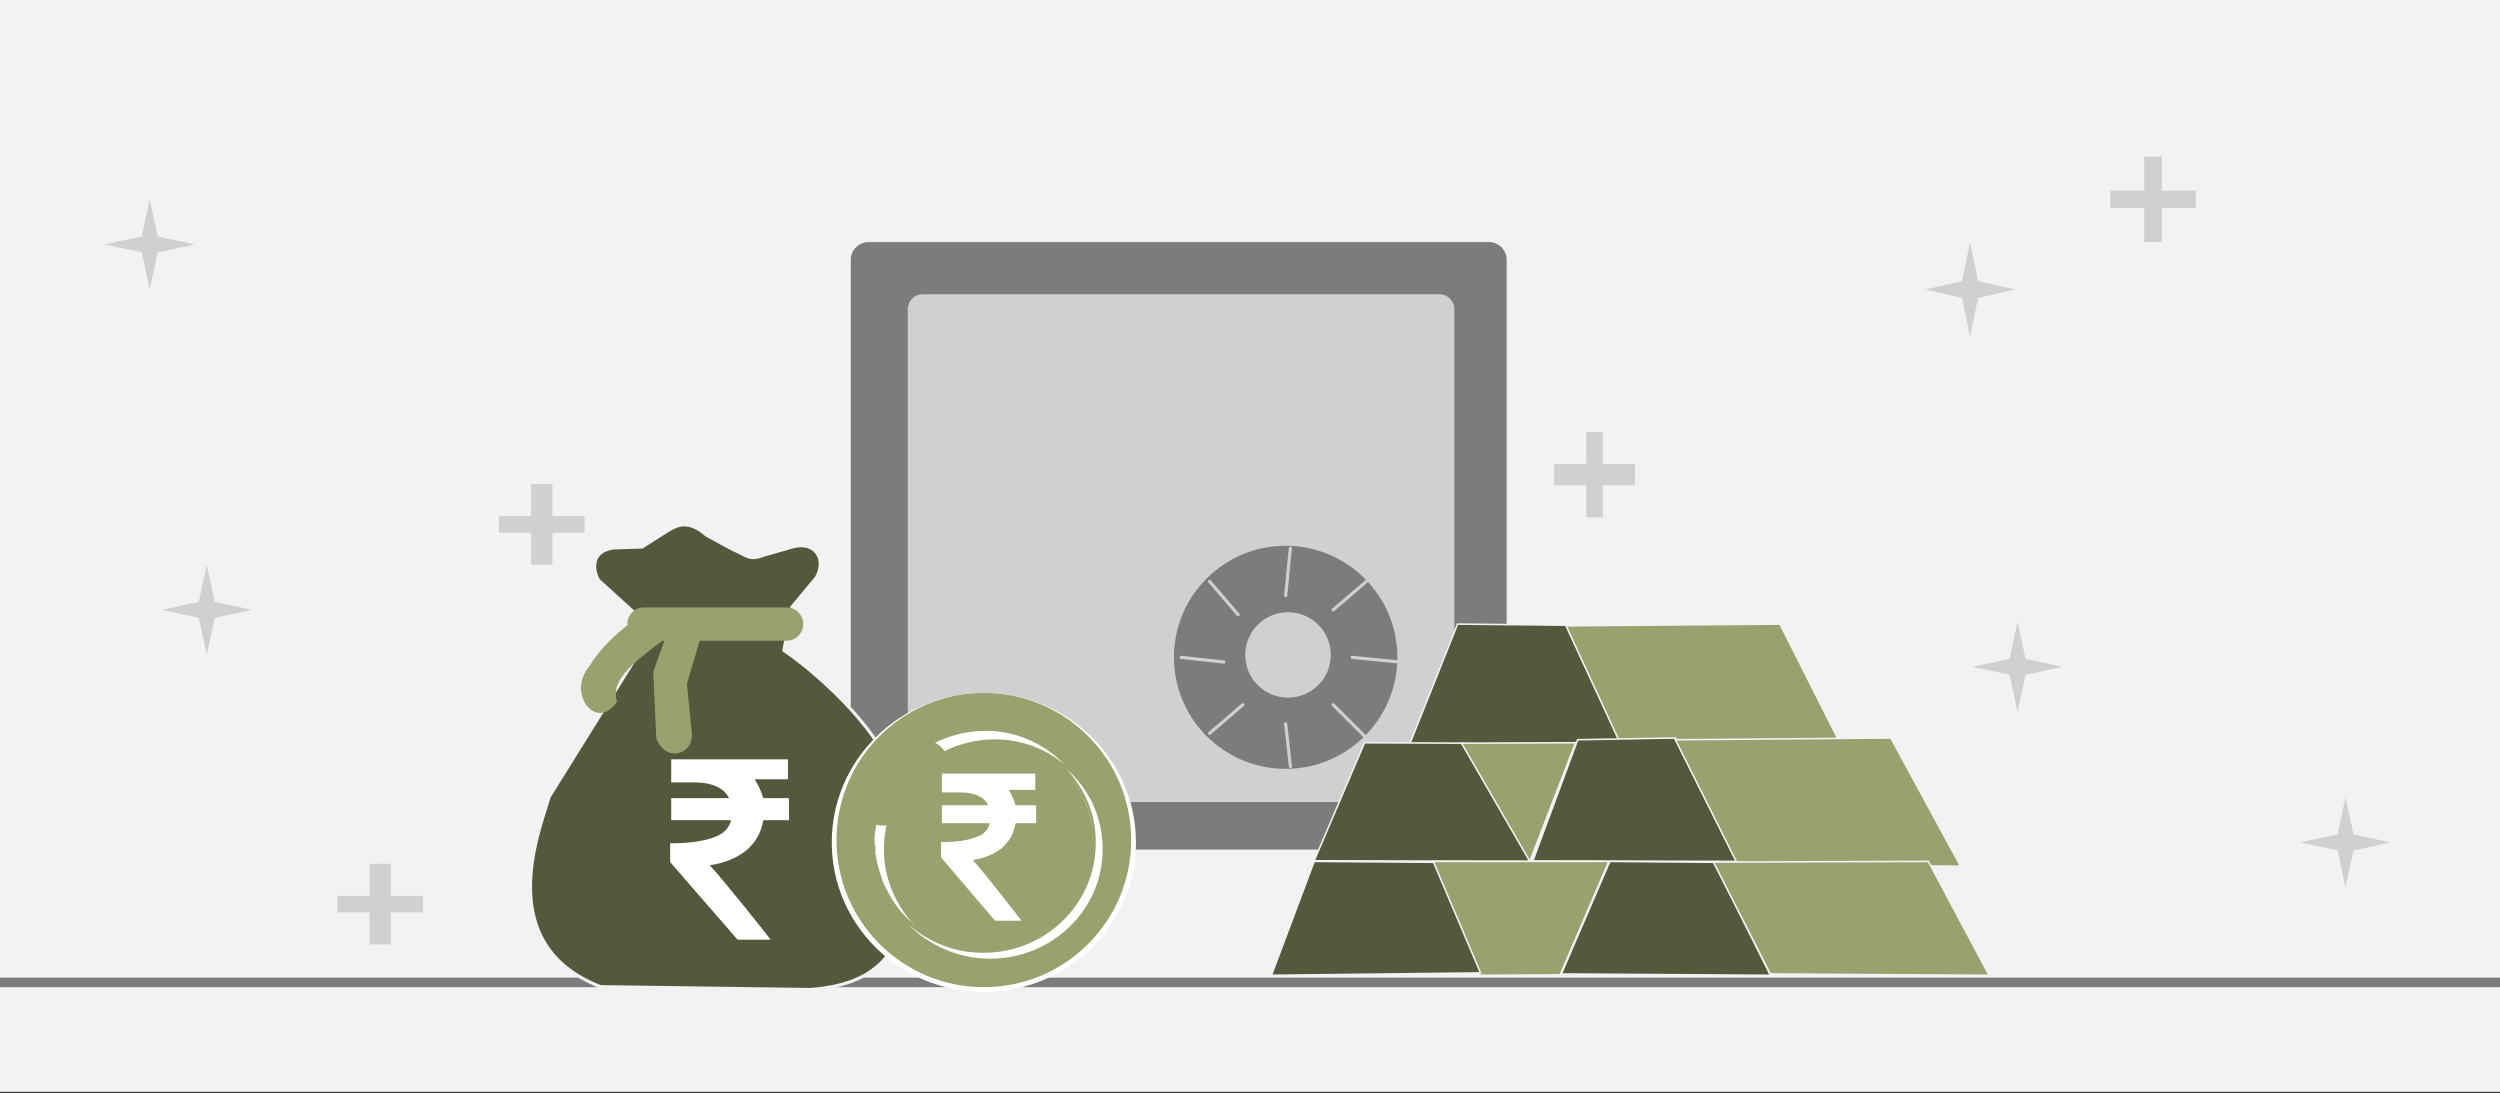 <svg width="526" height="230" xmlns="http://www.w3.org/2000/svg" xmlns:xlink="http://www.w3.org/1999/xlink" overflow="hidden"><rect width="100%" height="100%" fill="#333333" stroke="none"/><defs><clipPath id="clip0"><rect x="0" y="0" width="526" height="230"/></clipPath></defs><g clip-path="url(#clip0)"><rect x="0" y="0" width="526" height="229.667" fill="#FFFFFF"/><rect x="0" y="0" width="526" height="229.667" fill="#F2F2F2"/><path d="M0 206.7 526 206.701" stroke="#7C7C7B" stroke-width="2" stroke-miterlimit="8" fill="none" fill-rule="evenodd"/><path d="M182.782 50.926 313.218 50.926C315.293 50.926 317 52.593 317 54.676L317 174.991C317 177.074 315.293 178.741 313.218 178.741L182.782 178.741C180.707 178.741 179 177.074 179 174.991L179 54.676C179 52.593 180.707 50.926 182.782 50.926Z" fill="#7C7C7B" fill-rule="evenodd"/><path d="M194.086 61.91 302.868 61.91C304.572 61.91 306 63.301 306 65.062L306 165.603C306 167.365 304.572 168.755 302.868 168.755L194.086 168.755C192.382 168.755 191 167.365 191 165.603L191 65.062C191 63.301 192.382 61.91 194.086 61.91Z" fill="#D0D0D0" fill-rule="evenodd"/><path d="M247 138.3C247 125.34 257.521 114.834 270.5 114.834 283.479 114.834 294 125.34 294 138.3 294 151.259 283.479 161.766 270.5 161.766 257.521 161.766 247 151.259 247 138.3Z" fill="#7C7C7B" fill-rule="evenodd"/><path d="M0 0 0.999 9.986" stroke="#D0D0D0" stroke-width="0.666" stroke-linecap="round" stroke-miterlimit="8" fill="none" fill-rule="evenodd" transform="matrix(-1.001 0 0 1 271.5 115.333)"/><path d="M0 0 6.99 5.991" stroke="#D0D0D0" stroke-width="0.666" stroke-linecap="round" stroke-miterlimit="8" fill="none" fill-rule="evenodd" transform="matrix(-1.001 0 0 1 287.5 122.323)"/><path d="M294.5 139.298 284.5 138.3" stroke="#D0D0D0" stroke-width="0.667" stroke-linecap="round" stroke-miterlimit="8" fill="none" fill-rule="evenodd"/><path d="M287.5 155.275 280.5 148.285" stroke="#D0D0D0" stroke-width="0.667" stroke-linecap="round" stroke-miterlimit="8" fill="none" fill-rule="evenodd"/><path d="M271.5 161.266 270.5 152.279" stroke="#D0D0D0" stroke-width="0.667" stroke-linecap="round" stroke-miterlimit="8" fill="none" fill-rule="evenodd"/><path d="M0 0 6.99 5.991" stroke="#D0D0D0" stroke-width="0.666" stroke-linecap="round" stroke-miterlimit="8" fill="none" fill-rule="evenodd" transform="matrix(1.001 0 0 -1 254.5 154.276)"/><path d="M257.5 139.298 248.5 138.3" stroke="#D0D0D0" stroke-width="0.667" stroke-linecap="round" stroke-miterlimit="8" fill="none" fill-rule="evenodd"/><path d="M260.5 129.313 254.5 122.323" stroke="#D0D0D0" stroke-width="0.667" stroke-linecap="round" stroke-miterlimit="8" fill="none" fill-rule="evenodd"/><path d="M262 137.8C262 132.837 266.029 128.813 271 128.813 275.971 128.813 280 132.837 280 137.8 280 142.764 275.971 146.787 271 146.787 266.029 146.787 262 142.764 262 137.8Z" fill="#D0D0D0" fill-rule="evenodd"/><path d="M166.606 127.734 171.737 121.572C173.956 117.756 171.645 113.894 167.022 114.997L160.734 116.79C157.544 118.032 157.082 116.79 154.169 115.595L148.668 112.606C144.923 109.342 142.612 110.353 140.439 111.687L135.076 115.089 129.02 115.273C123.657 116.147 125.09 120.745 125.968 122.124L137.434 132.515 115.566 167.598C113.486 174.817 103.5 198.68 126.338 207.601L170.535 208.198C188.981 206.819 195.5 195.324 187.641 163.138 186.161 155.184 173.864 142.953 164.941 136.838L166.606 127.734Z" stroke="#F2F2F2" stroke-width="0.667" stroke-miterlimit="8" fill="#52593C" fill-rule="evenodd"/><path d="M135.447 127.815 165.507 127.815C167.437 127.815 169 129.378 169 131.31 169 133.241 167.437 134.805 165.507 134.805L135.447 134.805C133.517 134.805 132 133.241 132 131.31 132 129.378 133.517 127.815 135.447 127.815Z" fill="#99A26F" fill-rule="evenodd"/><path d="M137.265 128.186C132.288 130.827 127.128 135.137 124.114 140.004 119 145.936 125.621 154.139 129.822 147.605 127.95 142.043 136.489 137.408 141.283 133.237 144.251 129.622 140.918 127.815 137.265 128.186ZM141.968 128.649 137.447 141.394 138.087 155.344C140.096 160.767 146.443 158.681 145.484 153.63L144.525 143.851 149 128.834 141.968 128.649Z" fill="#99A26F" fill-rule="evenodd"/><path d="M166 167.931C160.595 167.931 160.595 167.931 160.595 167.931 160.144 166.387 159.468 165.063 158.793 163.96 165.775 163.96 165.775 163.96 165.775 163.96 165.775 159.768 165.775 159.768 165.775 159.768 141.225 159.768 141.225 159.768 141.225 159.768 141.225 164.622 141.225 164.622 141.225 164.622 146.18 164.622 146.18 164.622 146.18 164.622 150.009 164.622 152.486 165.946 153.387 167.931 141.225 167.931 141.225 167.931 141.225 167.931 141.225 172.564 141.225 172.564 141.225 172.564 153.838 172.564 153.838 172.564 153.838 172.564 153.387 174.108 152.486 175.211 150.91 175.873 147.081 177.638 141 177.417 141 177.417 141 181.388 141 181.388 141 181.388 155.189 197.713 155.189 197.713 155.189 197.713 162.171 197.713 162.171 197.713 162.171 197.713 162.171 197.713 152.261 185.139 149.333 182.05 152.486 181.609 154.964 180.506 156.991 178.962 159.018 177.197 160.144 175.211 160.595 172.564 166 172.564 166 172.564 166 172.564 166 167.931 166 167.931 166 167.931" fill="#FFFFFF" fill-rule="evenodd"/><path d="M197.877 190.724C197.877 190.724 197.877 190.724 197.877 190.724 197.877 190.724 197.877 190.724 197.877 190.724 197.877 190.724 197.877 190.724 197.877 190.724 197.877 190.724 197.877 190.724 197.877 190.724M197.698 190.724C197.698 190.724 197.698 190.724 197.877 190.724 197.877 190.724 197.877 190.724 197.877 190.724 197.877 190.724 197.698 190.724 197.698 190.724M197.698 190.724C197.698 190.724 197.698 190.724 197.698 190.724 197.698 190.724 197.698 190.724 197.698 190.724 197.698 190.724 197.698 190.724 197.698 190.724M197.698 190.724C197.698 190.724 197.698 190.724 197.698 190.724 197.698 190.724 197.698 190.724 197.698 190.724 197.698 190.724 197.698 190.724 197.698 190.724M197.698 190.724C197.698 190.724 197.698 190.724 197.698 190.724 197.698 190.724 197.698 190.724 197.698 190.724 197.698 190.724 197.698 190.724 197.698 190.724M197.698 190.724C197.698 190.724 197.698 190.724 197.698 190.724 197.698 190.724 197.698 190.724 197.698 190.724 197.698 190.724 197.698 190.724 197.698 190.724M197.519 190.724C197.519 190.724 197.519 190.724 197.519 190.724 197.519 190.724 197.519 190.724 197.519 190.724 197.519 190.724 197.519 190.724 197.519 190.724M197.519 190.724C197.519 190.724 197.519 190.724 197.519 190.724 197.519 190.724 197.519 190.724 197.519 190.724 197.519 190.724 197.519 190.724 197.519 190.724M197.519 190.724C197.519 190.724 197.519 190.724 197.519 190.724 197.519 190.724 197.519 190.724 197.519 190.724 197.519 190.724 197.519 190.724 197.519 190.724M197.519 190.724C197.519 190.724 197.519 190.724 197.519 190.724 197.519 190.724 197.519 190.724 197.519 190.724 197.519 190.724 197.519 190.724 197.519 190.724M197.519 190.724C197.519 190.724 197.519 190.724 197.519 190.724 197.519 190.724 197.519 190.724 197.519 190.724 197.519 190.724 197.519 190.724 197.519 190.724M197.34 190.724C197.34 190.724 197.34 190.724 197.34 190.724 197.34 190.724 197.34 190.724 197.34 190.724 197.34 190.724 197.34 190.724 197.34 190.724M197.34 190.724C197.34 190.724 197.34 190.724 197.34 190.724 197.34 190.724 197.34 190.724 197.34 190.724 197.34 190.724 197.34 190.724 197.34 190.724M197.34 190.724C197.34 190.724 197.34 190.724 197.34 190.724 197.34 190.724 197.34 190.724 197.34 190.724 197.34 190.724 197.34 190.724 197.34 190.724M197.34 190.724C197.34 190.724 197.34 190.724 197.34 190.724 197.34 190.724 197.34 190.724 197.34 190.724 197.34 190.724 197.34 190.724 197.34 190.724M197.16 190.724C197.16 190.724 197.16 190.724 197.16 190.724 197.34 190.724 197.34 190.724 197.34 190.724 197.34 190.724 197.34 190.724 197.34 190.724 197.34 190.724 197.16 190.724 197.16 190.724M197.16 190.724C197.16 190.724 197.16 190.724 197.16 190.724 197.16 190.724 197.16 190.724 197.16 190.724 197.16 190.724 197.16 190.724 197.16 190.724 197.16 190.724 197.16 190.724 197.16 190.724M197.16 190.724C197.16 190.724 197.16 190.724 197.16 190.724 197.16 190.724 197.16 190.724 197.16 190.724 197.16 190.724 197.16 190.724 197.16 190.724 197.16 190.724 197.16 190.724 197.16 190.724M197.16 190.724C197.16 190.724 197.16 190.724 197.16 190.724 197.16 190.724 197.16 190.724 197.16 190.724 197.16 190.724 197.16 190.724 197.16 190.724 197.16 190.724 197.16 190.724 197.16 190.724M197.16 190.724C197.16 190.724 197.16 190.724 197.16 190.724 197.16 190.724 197.16 190.724 197.16 190.724 197.16 190.724 197.16 190.724 197.16 190.724 197.16 190.724 197.16 190.724 197.16 190.724M196.981 190.724C196.981 190.724 196.981 190.724 196.981 190.724 196.981 190.724 196.981 190.724 196.981 190.724 196.981 190.724 197.16 190.724 197.16 190.724 196.981 190.724 196.981 190.724 196.981 190.724M196.981 190.724C196.981 190.724 196.981 190.724 196.981 190.724 196.981 190.724 196.981 190.724 196.981 190.724 196.981 190.724 196.981 190.724 196.981 190.724 196.981 190.724 196.981 190.724 196.981 190.724M196.981 190.724C196.981 190.724 196.981 190.724 196.981 190.724 196.981 190.724 196.981 190.724 196.981 190.724 196.981 190.724 196.981 190.724 196.981 190.724 196.981 190.724 196.981 190.724 196.981 190.724M196.802 190.724C196.802 190.724 196.802 190.724 196.802 190.724 196.802 190.724 196.802 190.724 196.802 190.724 196.802 190.724 196.981 190.724 196.981 190.724 196.981 190.724 196.981 190.724 196.981 190.724 196.981 190.724 196.981 190.724 196.981 190.724 196.981 190.724 196.981 190.724 196.981 190.724 196.981 190.724 196.981 190.724 196.981 190.724 196.981 190.724 196.802 190.724 196.802 190.724M196.802 190.724C196.802 190.724 196.802 190.724 196.802 190.724 196.802 190.724 196.802 190.724 196.802 190.724M196.623 190.724C196.623 190.724 196.802 190.724 196.802 190.724 196.802 190.724 196.623 190.724 196.623 190.724M196.623 190.724C196.623 190.724 196.623 190.724 196.623 190.724 196.623 190.724 196.623 190.724 196.623 190.724M196.623 190.724C196.623 190.724 196.623 190.724 196.623 190.724 196.623 190.724 196.623 190.724 196.623 190.724M196.623 190.724C196.623 190.724 196.623 190.724 196.623 190.724 196.623 190.724 196.623 190.724 196.623 190.724M183 185.519C183 185.519 183 185.519 183 185.519 186.764 188.57 191.425 190.365 196.623 190.724 191.425 190.365 186.764 188.57 183 185.519M221 167.573C221 180.315 210.604 190.724 197.877 190.724 197.877 190.724 197.877 190.724 197.877 190.724 197.877 190.724 197.877 190.724 197.877 190.724 197.877 190.724 197.877 190.724 197.877 190.724 210.604 190.724 221 180.315 221 167.573 221 167.573 221 167.573 221 167.573 221 167.573 221 167.573 221 167.573M221 167.393C221 167.393 221 167.393 221 167.393 221 167.393 221 167.393 221 167.393 221 167.393 221 167.393 221 167.393M221 167.393C221 167.393 221 167.393 221 167.393 221 167.393 221 167.393 221 167.393 221 167.393 221 167.393 221 167.393M221 167.393C221 167.393 221 167.393 221 167.393 221 167.393 221 167.393 221 167.393 221 167.393 221 167.393 221 167.393M221 167.393C221 167.393 221 167.393 221 167.393 221 167.393 221 167.393 221 167.393 221 167.393 221 167.393 221 167.393M221 167.393C221 167.393 221 167.393 221 167.393 221 167.393 221 167.393 221 167.393 221 167.393 221 167.393 221 167.393M221 167.214C221 167.214 221 167.214 221 167.214 221 167.214 221 167.214 221 167.214 221 167.214 221 167.214 221 167.214M221 167.214C221 167.214 221 167.214 221 167.214 221 167.214 221 167.214 221 167.214 221 167.214 221 167.214 221 167.214M221 167.214C221 167.214 221 167.214 221 167.214 221 167.214 221 167.214 221 167.214 221 167.214 221 167.214 221 167.214M221 167.214C221 167.214 221 167.214 221 167.214 221 167.214 221 167.214 221 167.214 221 167.214 221 167.214 221 167.214M221 167.214C221 167.214 221 167.214 221 167.214 221 167.214 221 167.214 221 167.214 221 167.214 221 167.214 221 167.214M221 167.034C221 167.034 221 167.034 221 167.034 221 167.034 221 167.034 221 167.034 221 167.034 221 167.034 221 167.034M221 167.034C221 167.034 221 167.034 221 167.034 221 167.034 221 167.034 221 167.034 221 167.034 221 167.034 221 167.034M221 167.034C221 167.034 221 167.034 221 167.034 221 167.034 221 167.034 221 167.034 221 167.034 221 167.034 221 167.034M221 167.034C221 167.034 221 167.034 221 167.034 221 167.034 221 167.034 221 167.034 221 167.034 221 167.034 221 167.034M221 167.034C221 167.034 221 167.034 221 167.034 221 167.034 221 167.034 221 167.034 221 167.034 221 167.034 221 167.034M221 166.855C221 166.855 221 166.855 221 166.855 221 166.855 221 166.855 221 166.855 221 166.855 221 166.855 221 166.855 221 166.855 221 166.855 221 166.855M221 166.855C221 166.855 221 166.855 221 166.855 221 166.855 221 166.855 221 166.855 221 166.855 221 166.855 221 166.855 221 166.855 221 166.855 221 166.855M221 166.855C221 166.855 221 166.855 221 166.855 221 166.855 221 166.855 221 166.855 221 166.855 221 166.855 221 166.855 221 166.855 221 166.855 221 166.855M221 166.855C221 166.855 221 166.855 221 166.855 221 166.855 221 166.855 221 166.855 221 166.855 221 166.855 221 166.855 221 166.855 221 166.855 221 166.855M221 166.855C221 166.855 221 166.855 221 166.855 221 166.855 221 166.855 221 166.855 221 166.855 221 166.855 221 166.855 221 166.855 221 166.855 221 166.855M221 166.675C221 166.675 221 166.675 221 166.675 221 166.675 221 166.675 221 166.675 221 166.675 221 166.675 221 166.675 221 166.675 221 166.675 221 166.675M221 166.675C221 166.675 221 166.675 221 166.675 221 166.675 221 166.675 221 166.675 221 166.675 221 166.675 221 166.675 221 166.675 221 166.675 221 166.675M221 166.675C221 166.675 221 166.675 221 166.675 221 166.675 221 166.675 221 166.675 221 166.675 221 166.675 221 166.675 221 166.675 221 166.675 221 166.675M221 166.675C221 166.675 221 166.675 221 166.675 221 166.675 221 166.675 221 166.675 221 166.675 221 166.675 221 166.675 221 166.675 221 166.675 221 166.675M221 166.675C221 166.675 221 166.675 221 166.675 221 166.675 221 166.675 221 166.675 221 166.675 221 166.675 221 166.675 221 166.675 221 166.675 221 166.675M214.906 151.78C218.491 155.728 220.821 160.933 221 166.675 221 166.496 221 166.496 221 166.496 221 166.496 221 166.496 221 166.496 221 166.496 221 166.496 221 166.496 221 166.496 221 166.496 221 166.496 221 166.496 221 166.496 221 166.496 221 166.496 221 166.496 221 166.496 220.821 160.753 218.491 155.728 214.906 151.78 214.906 151.78 214.906 151.78 214.906 151.78" fill="#FFF20A" fill-rule="evenodd"/><path d="M208 160.436C203.892 160.436 203.892 160.436 203.892 160.436 203.55 159.176 203.036 158.096 202.523 157.197 207.829 157.197 207.829 157.197 207.829 157.197 207.829 153.777 207.829 153.777 207.829 153.777 189.171 153.777 189.171 153.777 189.171 153.777 189.171 157.737 189.171 157.737 189.171 157.737 192.937 157.737 192.937 157.737 192.937 157.737 195.847 157.737 197.73 158.816 198.414 160.436 189.171 160.436 189.171 160.436 189.171 160.436 189.171 164.215 189.171 164.215 189.171 164.215 198.757 164.215 198.757 164.215 198.757 164.215 198.414 165.475 197.73 166.375 196.532 166.915 193.622 168.355 189 168.175 189 168.175 189 171.414 189 171.414 189 171.414 199.784 184.732 199.784 184.732 199.784 184.732 205.09 184.732 205.09 184.732 205.09 184.732 205.09 184.732 197.559 174.474 195.333 171.954 197.73 171.594 199.613 170.694 201.153 169.435 202.694 167.995 203.55 166.375 203.892 164.215 208 164.215 208 164.215 208 164.215 208 160.436 208 160.436 208 160.436" fill="#EB6A0F" fill-rule="evenodd"/><path d="M175 177.243C175 159.871 189.327 145.789 207 145.789 224.673 145.789 239 159.871 239 177.243 239 194.615 224.673 208.698 207 208.698 189.327 208.698 175 194.615 175 177.243Z" fill="#FFFFFF" fill-rule="evenodd"/><path d="M176 176.744C176 159.648 189.879 145.789 207 145.789 224.121 145.789 238 159.648 238 176.744 238 193.84 224.121 207.699 207 207.699 189.879 207.699 176 193.84 176 176.744Z" fill="#99A26F" fill-rule="evenodd"/><path d="M184.359 173.535C184.179 174.603 184 175.671 184 176.918 184 176.918 184 176.918 184 176.918 184 176.918 184 176.918 184 176.918 184 176.918 184 176.918 184 176.918 184 176.918 184 176.918 184 176.918 184 176.918 184 176.918 184 176.918 184 176.918 184 176.918 184 176.918 184 176.918 184 177.096 184 177.096 184 177.096 184 177.096 184 177.096 184 177.096 184 177.096 184 177.096 184 177.096 184 177.096 184 177.096 184 177.096 184 177.096 184 177.096 184 177.096 184 177.096 184 177.096 184 177.096 184 177.096 184 177.096 184 177.096 184 177.096 184 177.096 184 177.096 184 177.274 184 177.274 184 177.274 184 177.274 184 177.274 184 177.274 184 177.274 184 177.274 184 177.274 184 177.274 184 177.274 184 177.274 184 177.274 184 177.274 184 177.274 184 177.274 184 177.274 184 177.274 184 177.274 184 177.274 184 177.274 184 177.274 184 177.452 184 177.452 184 177.452 184 177.452 184 177.452 184 177.452 184 177.452 184 177.452 184 177.452 184 177.452 184 177.452 184 177.452 184 177.452 184 177.452 184 177.452 184 177.452 184 177.452 184 177.452 184 177.452 184 177.452 184 177.63 184 177.63 184 177.63 184 177.63 184 177.63 184 177.63 184 177.63 184 177.63 184 177.63 184 177.63 184 177.63 184 177.63 184 177.63 184 177.63 184 177.63 184 177.63 184 177.63 184 177.63 184 177.63 184 177.63 184 177.63 184 177.63 184 177.63 184 177.63 184 177.63 184 177.808 184 177.808 184 177.808 184 177.808 184 177.808 184 177.808 184 177.808 184 177.808 184 177.808 184 177.808 184 177.808 184 177.808 184 177.808 184 177.808 184.179 177.808 184.179 177.808 184.179 177.808 184.179 177.808 184.179 177.808 184.179 177.808 184.179 177.808 184.179 177.808 184.179 177.808 184.179 177.808 184.179 177.986 184.179 177.986 184.179 177.986 184.179 177.986 184.179 177.986 184.179 177.986 184.179 177.986 184.179 177.986 184.179 177.986 184.179 177.986 184.179 177.986 184.179 177.986 184.179 177.986 184.179 177.986 184.179 177.986 184.179 177.986 184.179 177.986 184.179 177.986 184.179 177.986 184.179 177.986 184.179 177.986 184.179 177.986 184.179 177.986 184.179 177.986 184.179 177.986 184.179 177.986 184.179 177.986 184.179 178.164 184.179 178.164 184.179 178.164 184.179 178.164 184.179 178.164 184.179 178.164 184.179 178.164 184.179 178.164 184.179 178.164 184.179 178.164 184.179 178.164 184.179 178.164 184.179 178.164 184.179 178.164 184.179 178.164 184.179 178.164 184.179 178.164 184.179 178.164 184.179 178.164 184.179 178.164 184.179 178.164 184.179 178.164 184.179 178.164 184.179 178.164 184.179 178.164 184.179 178.342 184.179 178.342 184.179 178.342 184.179 178.342 184.179 178.342 184.179 178.342 184.179 178.342 184.179 178.342 184.179 178.342 184.179 178.342 184.179 178.342 184.179 178.342 184.179 178.342 184.179 178.342 184.179 178.342 184.179 178.342 184.179 178.342 184.179 178.342 184.179 178.342 184.179 178.342 184.179 178.342 184.179 178.342 184.179 178.342 184.179 178.342 184.179 178.342 184.179 178.342 184.179 178.342 184.179 178.52 184.179 178.52 184.179 178.52 184.179 178.52 184.179 178.52 184.179 178.52 184.179 178.52 184.179 178.52 184.179 178.52 184.179 178.52 184.179 178.52 184.179 178.52 184.179 178.52 184.179 178.52 184.179 178.52 184.179 178.52 184.179 178.52 184.179 178.52 184.179 178.52 184.179 178.52 184.179 178.52 184.179 178.52 184.179 178.52 184.179 178.52 184.179 178.52 184.179 178.698 184.179 178.698 184.179 178.698 184.179 178.698 184.179 178.698 184.179 178.698 184.179 178.698 184.179 178.698 184.179 178.698 184.179 178.698 184.179 178.698 184.179 178.698 184.179 178.698 184.179 178.698 184.179 178.698 184.179 178.698 184.179 178.698 184.179 178.698 184.179 178.698 184.179 178.698 184.179 178.698 184.179 178.698 184.179 178.698 184.179 178.698 184.179 178.698 184.179 178.698 184.179 178.698 184.179 178.698 184.179 178.876 184.179 178.876 184.179 178.876 184.179 178.876 184.179 178.876 184.179 178.876 184.179 178.876 184.179 178.876 184.179 178.876 184.179 178.876 184.179 178.876 184.179 178.876 184.179 178.876 184.179 178.876 184.179 178.876 184.179 178.876 184.179 178.876 184.179 178.876 184.179 178.876 184.179 178.876 184.179 178.876 184.179 178.876 184.179 178.876 184.179 178.876 184.179 179.054 184.179 179.054 184.179 179.054 184.179 179.054 184.179 179.054 184.179 179.054 184.179 179.054 184.179 179.054 184.179 179.054 184.179 179.054 184.179 179.054 184.179 179.054 184.179 179.054 184.179 179.054 184.179 179.054 184.179 179.054 184.179 179.054 184.179 179.054 184.179 179.054 184.179 179.054 184.179 179.054 184.179 179.054 184.179 179.054 184.179 179.054 184.179 179.054 184.179 179.054 184.179 179.054 184.179 179.232 184.179 179.232 184.179 179.232 184.179 179.232 184.179 179.232 184.179 179.232 184.179 179.232 184.179 179.232 184.179 179.232 184.179 179.232 184.179 179.232 184.179 179.232 184.179 179.232 184.179 179.232 184.179 179.232 184.179 179.232 184.179 179.232 184.179 179.232 184.179 179.232 184.179 179.41 184.179 179.41 184.179 179.41 184.179 179.41 184.179 179.41 184.179 179.41 184.179 179.41 184.179 179.41 184.179 179.41 184.179 179.41 184.179 179.41 184.179 179.41 184.179 179.41 184.179 179.41 184.179 179.41 184.179 179.41 184.179 179.41 184.179 179.41 184.179 179.41 184.179 179.41 184.179 179.41 184.179 179.41 184.179 179.41 184.179 179.41 184.179 179.41 184.179 179.41 184.179 179.41 184.179 179.588 184.179 179.588 184.179 179.588 184.179 179.588 184.179 179.588 184.179 179.588 184.179 179.588 184.179 179.588 184.179 179.588 184.179 179.588 184.179 179.588 184.179 179.588 184.179 179.588 184.179 179.588 184.179 179.588 184.179 179.588 184.179 179.588 184.179 179.588 184.179 179.588 184.179 179.588 184.179 179.766 184.179 179.766 184.179 179.766 184.179 179.766 184.179 179.766 184.179 179.766 184.179 179.766 184.179 179.766 184.179 179.766 184.179 179.766 184.179 179.766 184.179 179.766 184.179 179.766 184.179 179.766 184.179 179.766 184.179 179.766 184.179 179.766 184.179 179.944 184.359 179.944 184.359 179.944 184.359 179.944 184.359 179.944 184.359 179.944 184.359 179.944 184.359 179.944 184.359 179.944 184.359 179.944 184.359 179.944 184.359 179.944 184.359 179.944 184.359 179.944 184.359 179.944 184.359 179.944 184.359 179.944 184.359 179.944 184.359 179.944 184.359 179.944 184.359 179.944 184.359 179.944 184.359 179.944 184.359 179.944 184.359 180.122 184.359 180.122 184.359 180.122 184.359 180.122 184.359 180.122 184.359 180.122 184.359 180.122 184.359 180.122 184.359 180.122 184.359 180.122 184.359 180.122 184.359 180.122 184.359 180.122 184.359 180.3 184.359 180.3 184.359 180.3 184.359 180.3 184.359 180.3 184.359 180.3 184.359 180.3 184.359 180.3 184.359 180.3 184.359 180.3 184.359 180.3 184.359 180.3 184.359 180.3 184.359 180.3 184.359 180.3 184.359 180.3 184.359 180.3 184.359 180.3 184.359 180.3 184.359 180.3 184.359 180.3 184.359 180.3 184.359 180.478 184.359 180.478 184.359 180.656 184.359 180.656 184.359 180.656 184.359 180.656 184.359 180.656 184.359 180.656 184.359 180.656 184.359 180.656 184.359 180.656 184.359 180.656 184.359 180.656 184.359 180.656 184.359 180.656 184.359 180.656 184.359 180.656 184.359 180.656 184.717 182.258 185.076 183.682 185.614 184.928 185.614 184.928 185.614 184.928 185.614 184.928 185.614 185.106 185.614 185.106 185.614 185.284 185.614 185.284 185.614 185.284 185.614 185.284 185.614 185.284 185.614 185.284 185.614 185.284 185.614 185.284 185.614 185.284 185.614 185.284 185.614 185.284 185.614 185.284 185.614 185.284 185.614 185.284 185.614 185.284 185.614 185.284 185.794 185.462 185.794 185.462 185.794 185.462 185.794 185.462 185.794 185.462 185.794 185.462 185.794 185.462 185.794 185.462 185.794 185.462 185.794 185.462 185.794 185.462 185.794 185.462 185.794 185.64 185.794 185.64 185.794 185.64 185.794 185.64 185.794 185.64 185.794 185.64 185.794 185.64 185.794 185.64 185.794 185.64 185.794 185.64 185.794 185.64 185.794 185.64 185.794 185.64 185.794 185.64 185.794 185.64 185.794 185.64 185.794 185.64 185.794 185.64 185.794 185.64 185.794 185.818 185.794 185.818 185.794 185.818 185.794 185.818 185.794 185.818 185.973 185.818 185.973 185.818 185.973 185.818 185.973 185.818 185.973 185.818 185.973 185.818 185.973 185.818 185.973 185.818 185.973 185.818 185.973 185.818 185.973 185.818 185.973 185.818 185.973 185.818 185.973 185.818 185.973 185.818 185.973 185.818 185.973 185.818 185.973 185.818 185.973 185.996 185.973 185.996 185.973 185.996 185.973 185.996 185.973 185.996 185.973 185.996 185.973 185.996 185.973 185.996 185.973 185.996 185.973 185.996 185.973 185.996 185.973 185.996 185.973 185.996 185.973 185.996 185.973 185.996 185.973 185.996 185.973 185.996 185.973 185.996 185.973 185.996 185.973 185.996 185.973 185.996 185.973 186.174 185.973 186.174 185.973 186.174 185.973 186.174 185.973 186.174 185.973 186.174 185.973 186.174 185.973 186.174 185.973 186.174 185.973 186.174 185.973 186.174 185.973 186.174 185.973 186.174 185.973 186.174 185.973 186.174 185.973 186.174 185.973 186.174 185.973 186.174 185.973 186.174 185.973 186.174 185.973 186.174 185.973 186.174 185.973 186.174 186.152 186.174 186.152 186.174 186.152 186.174 186.152 186.174 186.152 186.174 186.152 186.174 186.152 186.174 186.152 186.174 186.152 186.352 186.152 186.352 186.152 186.352 186.152 186.352 186.152 186.352 186.152 186.352 186.152 186.352 186.152 186.352 186.152 186.352 186.152 186.352 186.152 186.352 186.152 186.352 186.152 186.352 186.152 186.352 186.152 186.352 186.152 186.352 186.152 186.352 186.152 186.352 186.152 186.352 186.152 186.352 186.152 186.352 186.152 186.352 186.152 186.352 186.152 186.352 186.152 186.352 186.152 186.352 186.152 186.352 186.152 186.352 186.152 186.352 186.152 186.352 186.152 186.53 186.152 186.53 186.152 186.53 186.152 186.53 186.152 186.53 186.152 186.53 186.152 186.53 186.152 186.53 186.152 186.53 186.152 186.53 186.152 186.53 186.152 186.53 186.152 186.53 186.152 186.53 186.152 186.53 186.152 186.53 186.152 186.53 186.152 186.53 186.152 186.53 186.152 186.53 186.152 186.53 186.152 186.53 186.152 186.53 186.152 186.53 186.152 186.53 186.152 186.53 186.152 186.53 186.152 186.53 186.152 186.53 186.332 186.53 186.332 186.708 186.332 186.708 186.332 186.708 186.332 186.708 186.332 186.708 186.332 186.708 186.332 186.708 186.332 186.708 186.332 186.708 186.332 186.708 186.332 186.708 186.332 186.708 186.332 186.708 186.332 186.708 186.332 186.708 186.332 186.708 186.332 186.708 186.332 186.708 186.332 186.708 186.332 186.708 186.332 186.708 186.332 186.708 186.332 186.708 186.332 186.708 186.332 186.708 186.332 186.708 186.332 186.708 186.332 186.708 186.332 186.708 186.332 186.708 186.332 186.886 186.332 186.886 186.332 186.886 186.332 186.886 186.332 186.886 186.332 186.886 186.332 186.886 186.332 186.886 186.332 186.886 186.332 186.886 186.332 186.886 186.332 186.886 186.511 187.064 186.511 187.064 186.511 187.064 186.511 187.064 186.511 187.064 186.511 187.064 186.511 187.064 186.511 187.064 186.511 187.064 186.511 187.064 186.511 187.064 186.511 187.064 186.511 187.064 186.511 187.064 186.511 187.064 186.511 187.064 186.511 187.064 187.587 189.2 188.843 191.158 190.637 192.938 190.637 192.938 190.637 192.938 190.637 192.938 190.816 193.116 191.175 193.472 191.534 193.828 191.534 193.828 191.534 193.828 191.534 193.828 191.892 194.006 192.251 194.362 192.43 194.718 188.484 190.446 185.973 184.928 185.973 178.698 185.973 176.918 186.152 175.315 186.511 173.713 185.794 173.713 185.076 173.713 184.359 173.535M207.318 153.777C203.552 153.777 199.964 154.667 196.735 156.269 197.632 156.803 198.35 157.337 198.709 158.049 201.937 156.447 205.525 155.557 209.291 155.557 214.852 155.557 220.054 157.515 224 160.897 224 160.897 224 160.897 224 160.897 224 160.897 224 160.897 224 160.897 220.054 156.803 214.673 154.133 208.574 153.777 208.574 153.777 208.574 153.777 208.574 153.777 208.574 153.777 208.395 153.777 208.395 153.777 208.395 153.777 208.395 153.777 208.395 153.777 208.395 153.777 208.395 153.777 208.395 153.777 208.395 153.777 208.395 153.777 208.395 153.777 208.395 153.777 208.395 153.777 208.395 153.777 208.395 153.777 208.395 153.777 208.395 153.777 208.395 153.777 208.395 153.777 208.395 153.777 208.395 153.777 208.395 153.777 208.395 153.777 208.395 153.777 208.395 153.777 208.395 153.777 208.395 153.777 208.215 153.777 208.215 153.777 208.215 153.777 208.215 153.777 208.215 153.777 208.215 153.777 208.215 153.777 208.215 153.777 208.215 153.777 208.215 153.777 208.215 153.777 208.215 153.777 208.215 153.777 208.215 153.777 208.215 153.777 208.215 153.777 208.215 153.777 208.215 153.777 208.215 153.777 208.215 153.777 208.215 153.777 208.215 153.777 208.215 153.777 208.215 153.777 208.215 153.777 208.215 153.777 208.215 153.777 208.215 153.777 208.036 153.777 208.036 153.777 208.036 153.777 208.036 153.777 208.036 153.777 208.036 153.777 208.036 153.777 208.036 153.777 208.036 153.777 208.036 153.777 208.036 153.777 208.036 153.777 208.036 153.777 208.036 153.777 208.036 153.777 208.036 153.777 208.036 153.777 208.036 153.777 208.036 153.777 208.036 153.777 208.036 153.777 208.036 153.777 208.036 153.777 208.036 153.777 208.036 153.777 208.036 153.777 208.036 153.777 208.036 153.777 208.036 153.777 207.857 153.777 207.857 153.777 207.857 153.777 207.857 153.777 207.857 153.777 207.857 153.777 207.857 153.777 207.857 153.777 207.857 153.777 207.857 153.777 207.857 153.777 207.857 153.777 207.857 153.777 207.857 153.777 207.857 153.777 207.857 153.777 207.857 153.777 207.857 153.777 207.857 153.777 207.857 153.777 207.857 153.777 207.857 153.777 207.857 153.777 207.857 153.777 207.857 153.777 207.857 153.777 207.857 153.777 207.857 153.777 207.677 153.777 207.677 153.777 207.677 153.777 207.677 153.777 207.677 153.777 207.677 153.777 207.677 153.777 207.677 153.777 207.677 153.777 207.677 153.777 207.677 153.777 207.677 153.777 207.677 153.777 207.677 153.777 207.677 153.777 207.677 153.777 207.677 153.777 207.677 153.777 207.677 153.777 207.677 153.777 207.677 153.777 207.677 153.777 207.677 153.777 207.677 153.777 207.677 153.777 207.677 153.777 207.677 153.777 207.677 153.777 207.498 153.777 207.498 153.777 207.498 153.777 207.498 153.777 207.498 153.777 207.498 153.777 207.498 153.777 207.498 153.777 207.498 153.777 207.498 153.777 207.498 153.777 207.498 153.777 207.498 153.777 207.498 153.777 207.498 153.777 207.498 153.777 207.498 153.777 207.498 153.777 207.498 153.777 207.498 153.777 207.498 153.777 207.498 153.777 207.498 153.777 207.498 153.777 207.498 153.777 207.498 153.777 207.498 153.777 207.498 153.777 207.318 153.777 207.318 153.777 207.318 153.777 207.318 153.777 207.318 153.777 207.318 153.777 207.318 153.777 207.318 153.777 207.318 153.777 207.318 153.777 207.318 153.777 207.318 153.777 207.318 153.777 207.318 153.777 207.318 153.777 207.318 153.777 207.318 153.777" fill="#FFFFFF" fill-rule="evenodd"/><path d="M224.347 161.766C227.991 165.688 230.36 170.681 230.542 176.387 230.542 176.387 230.542 176.387 230.542 176.387 230.542 176.387 230.542 176.387 230.542 176.387 230.542 176.387 230.542 176.387 230.542 176.387 230.542 176.387 230.542 176.387 230.542 176.387 230.542 176.387 230.542 176.387 230.542 176.387 230.542 176.387 230.542 176.387 230.542 176.566 230.542 176.566 230.542 176.566 230.542 176.566 230.542 176.566 230.542 176.566 230.542 176.566 230.542 176.566 230.542 176.566 230.542 176.566 230.542 176.566 230.542 176.566 230.542 176.566 230.542 176.566 230.542 176.566 230.542 176.566 230.542 176.566 230.542 176.566 230.542 176.566 230.542 176.566 230.542 176.566 230.542 176.566 230.542 176.566 230.542 176.566 230.542 176.566 230.542 176.566 230.542 176.566 230.542 176.566 230.542 176.566 230.542 176.744 230.542 176.744 230.542 176.744 230.542 176.744 230.542 176.744 230.542 176.744 230.542 176.744 230.542 176.744 230.542 176.744 230.542 176.744 230.542 176.744 230.542 176.744 230.542 176.744 230.542 176.744 230.542 176.744 230.542 176.744 230.542 176.744 230.542 176.744 230.542 176.744 230.542 176.744 230.542 176.744 230.542 176.744 230.542 176.744 230.542 176.744 230.542 176.744 230.542 176.744 230.542 176.744 230.542 176.744 230.542 176.744 230.542 176.744 230.542 176.744 230.542 176.744 230.542 176.744 230.542 176.744 230.542 176.744 230.542 176.922 230.542 176.922 230.542 176.922 230.542 176.922 230.542 176.922 230.542 176.922 230.542 176.922 230.542 176.922 230.542 176.922 230.542 176.922 230.542 176.922 230.542 176.922 230.542 176.922 230.542 176.922 230.542 176.922 230.542 176.922 230.542 176.922 230.542 176.922 230.542 176.922 230.542 176.922 230.542 176.922 230.542 176.922 230.542 176.922 230.542 176.922 230.542 176.922 230.542 176.922 230.542 176.922 230.542 176.922 230.542 176.922 230.542 176.922 230.542 176.922 230.542 176.922 230.542 176.922 230.542 176.922 230.542 176.922 230.542 176.922 230.542 176.922 230.542 176.922 230.542 176.922 230.542 176.922 230.542 176.922 230.542 176.922 230.542 176.922 230.542 176.922 230.542 177.1 230.542 177.1 230.542 177.1 230.542 177.1 230.542 177.1 230.542 177.1 230.542 177.1 230.542 177.1 230.542 177.1 230.542 177.1 230.542 177.1 230.542 177.1 230.542 177.1 230.542 177.1 230.542 177.1 230.542 177.1 230.542 177.1 230.542 177.1 230.542 177.1 230.542 177.1 230.542 177.1 230.542 177.1 230.542 177.1 230.542 177.1 230.542 177.1 230.542 177.1 230.542 177.1 230.542 177.1 230.542 177.1 230.542 177.1 230.542 177.1 230.542 177.1 230.542 177.1 230.542 177.1 230.542 177.1 230.542 177.1 230.542 177.1 230.542 177.1 230.542 177.1 230.542 177.1 230.542 177.1 230.542 177.1 230.542 177.1 230.542 177.1 230.542 177.279 230.542 177.279 230.542 177.279 230.542 177.279 230.542 177.279 230.542 177.279 230.542 177.279 230.542 177.279 230.542 177.279 230.542 177.279 230.542 177.279 230.542 177.279 230.542 177.279 230.542 177.279 230.542 177.279 230.542 177.279 230.542 177.279 230.542 177.279 230.542 177.279 230.542 177.279 230.542 177.279 230.542 177.279 230.542 177.279 230.542 177.279 230.542 177.279 230.542 177.279 230.542 177.279 230.542 177.279 230.542 177.279 230.542 177.279 230.542 177.279 230.542 177.279 230.542 177.279 230.542 177.279 230.542 177.279 230.542 177.279 230.542 177.279 230.542 177.279 230.542 177.279 230.542 177.279 230.542 177.279 230.542 177.279 230.542 177.279 230.542 177.279 230.542 177.457 230.542 177.457 230.542 177.457 230.542 177.457 230.542 177.457 230.542 177.457 230.542 177.457 230.542 177.457 230.542 177.457 230.542 177.457 230.542 177.457 230.542 177.457 230.542 177.457 230.542 177.457 230.542 177.457 230.542 177.457 230.542 177.457 230.542 177.457 230.542 190.117 219.973 200.459 207.036 200.459 207.036 200.459 207.036 200.459 207.036 200.459 207.036 200.459 207.036 200.459 207.036 200.459 207.036 200.459 207.036 200.459 207.036 200.459 207.036 200.459 207.036 200.459 207.036 200.459 207.036 200.459 207.036 200.459 207.036 200.459 207.036 200.459 207.036 200.459 207.036 200.459 207.036 200.459 207.036 200.459 207.036 200.459 207.036 200.459 207.036 200.459 207.036 200.459 206.853 200.459 206.853 200.459 206.853 200.459 206.853 200.459 206.853 200.459 206.853 200.459 206.853 200.459 206.853 200.459 206.853 200.459 206.853 200.459 206.853 200.459 206.853 200.459 206.853 200.459 206.853 200.459 206.853 200.459 206.853 200.459 206.853 200.459 206.853 200.459 206.853 200.459 206.853 200.459 206.853 200.459 206.853 200.459 206.853 200.459 206.853 200.459 206.853 200.459 206.853 200.459 206.853 200.459 206.853 200.459 206.853 200.459 206.853 200.459 206.853 200.459 206.853 200.459 206.853 200.459 206.853 200.459 206.853 200.459 206.853 200.459 206.853 200.459 206.853 200.459 206.853 200.459 206.853 200.459 206.853 200.459 206.853 200.459 206.671 200.459 206.671 200.459 206.671 200.459 206.671 200.459 206.671 200.459 206.671 200.459 206.671 200.459 206.671 200.459 206.671 200.459 206.671 200.459 206.671 200.459 206.671 200.459 206.671 200.459 206.671 200.459 206.671 200.459 206.671 200.459 206.671 200.459 206.671 200.459 206.671 200.459 206.671 200.459 206.671 200.459 206.671 200.459 206.671 200.459 206.671 200.459 206.671 200.459 206.671 200.459 206.671 200.459 206.671 200.459 206.671 200.459 206.671 200.459 206.671 200.459 206.671 200.459 206.671 200.459 206.671 200.459 206.671 200.459 206.671 200.459 206.671 200.459 206.671 200.459 206.671 200.459 206.671 200.459 206.671 200.459 206.671 200.459 206.671 200.459 206.671 200.459 206.671 200.459 206.489 200.459 206.489 200.459 206.489 200.459 206.489 200.459 206.489 200.459 206.489 200.459 206.489 200.459 206.489 200.459 206.489 200.459 206.489 200.459 206.489 200.459 206.489 200.459 206.489 200.459 206.489 200.459 206.489 200.459 206.489 200.459 206.489 200.459 206.489 200.459 206.489 200.459 206.489 200.459 206.489 200.459 206.489 200.459 206.489 200.459 206.489 200.459 206.489 200.459 206.489 200.459 206.489 200.459 206.489 200.459 206.489 200.459 206.489 200.459 206.489 200.459 206.489 200.459 206.489 200.459 206.489 200.459 206.489 200.459 206.489 200.459 206.489 200.459 206.489 200.459 206.489 200.459 206.489 200.459 206.489 200.459 206.307 200.459 206.307 200.459 206.307 200.459 206.307 200.459 206.307 200.459 206.307 200.459 206.307 200.459 206.307 200.459 206.307 200.459 206.307 200.459 206.307 200.459 206.307 200.459 206.307 200.459 206.307 200.459 206.307 200.459 206.307 200.459 206.307 200.459 206.307 200.459 206.307 200.459 206.307 200.459 206.307 200.459 206.307 200.459 206.307 200.459 206.307 200.459 206.307 200.459 206.307 200.459 206.307 200.459 206.124 200.459 206.124 200.459 206.124 200.459 206.124 200.459 206.124 200.459 206.124 200.459 206.124 200.459 206.124 200.459 206.124 200.459 206.124 200.459 206.124 200.459 206.124 200.459 206.124 200.459 206.124 200.459 206.124 200.459 206.124 200.459 206.124 200.459 206.124 200.459 206.124 200.459 206.124 200.459 206.124 200.459 206.124 200.459 206.124 200.459 206.124 200.459 206.124 200.459 206.124 200.459 206.124 200.459 206.124 200.459 206.124 200.459 205.942 200.459 205.942 200.459 205.942 200.459 205.942 200.459 205.942 200.459 200.293 200.281 195.009 197.963 191 194.397 195.373 198.855 201.569 201.708 208.311 201.708 221.431 201.708 232 191.366 232 178.705 232 171.929 229.084 165.867 224.347 161.766" fill="#FFFFFF" fill-rule="evenodd"/><path d="M206.877 200.709C206.877 200.709 206.877 200.709 206.877 200.709 206.877 200.709 206.877 200.709 206.877 200.709 206.877 200.709 206.877 200.709 206.877 200.709 206.877 200.709 206.877 200.709 206.877 200.709M206.698 200.709C206.698 200.709 206.698 200.709 206.877 200.709 206.877 200.709 206.877 200.709 206.877 200.709 206.877 200.709 206.698 200.709 206.698 200.709M206.698 200.709C206.698 200.709 206.698 200.709 206.698 200.709 206.698 200.709 206.698 200.709 206.698 200.709 206.698 200.709 206.698 200.709 206.698 200.709M206.698 200.709C206.698 200.709 206.698 200.709 206.698 200.709 206.698 200.709 206.698 200.709 206.698 200.709 206.698 200.709 206.698 200.709 206.698 200.709M206.698 200.709C206.698 200.709 206.698 200.709 206.698 200.709 206.698 200.709 206.698 200.709 206.698 200.709 206.698 200.709 206.698 200.709 206.698 200.709M206.698 200.709C206.698 200.709 206.698 200.709 206.698 200.709 206.698 200.709 206.698 200.709 206.698 200.709 206.698 200.709 206.698 200.709 206.698 200.709M206.519 200.709C206.519 200.709 206.519 200.709 206.519 200.709 206.519 200.709 206.519 200.709 206.519 200.709 206.519 200.709 206.519 200.709 206.519 200.709M206.519 200.709C206.519 200.709 206.519 200.709 206.519 200.709 206.519 200.709 206.519 200.709 206.519 200.709 206.519 200.709 206.519 200.709 206.519 200.709M206.519 200.709C206.519 200.709 206.519 200.709 206.519 200.709 206.519 200.709 206.519 200.709 206.519 200.709 206.519 200.709 206.519 200.709 206.519 200.709M206.519 200.709C206.519 200.709 206.519 200.709 206.519 200.709 206.519 200.709 206.519 200.709 206.519 200.709 206.519 200.709 206.519 200.709 206.519 200.709M206.519 200.709C206.519 200.709 206.519 200.709 206.519 200.709 206.519 200.709 206.519 200.709 206.519 200.709 206.519 200.709 206.519 200.709 206.519 200.709M206.34 200.709C206.34 200.709 206.34 200.709 206.34 200.709 206.34 200.709 206.34 200.709 206.34 200.709 206.34 200.709 206.34 200.709 206.34 200.709M206.34 200.709C206.34 200.709 206.34 200.709 206.34 200.709 206.34 200.709 206.34 200.709 206.34 200.709 206.34 200.709 206.34 200.709 206.34 200.709M206.34 200.709C206.34 200.709 206.34 200.709 206.34 200.709 206.34 200.709 206.34 200.709 206.34 200.709 206.34 200.709 206.34 200.709 206.34 200.709M206.34 200.709C206.34 200.709 206.34 200.709 206.34 200.709 206.34 200.709 206.34 200.709 206.34 200.709 206.34 200.709 206.34 200.709 206.34 200.709M206.16 200.709C206.16 200.709 206.16 200.709 206.16 200.709 206.34 200.709 206.34 200.709 206.34 200.709 206.34 200.709 206.34 200.709 206.34 200.709 206.34 200.709 206.16 200.709 206.16 200.709M206.16 200.709C206.16 200.709 206.16 200.709 206.16 200.709 206.16 200.709 206.16 200.709 206.16 200.709 206.16 200.709 206.16 200.709 206.16 200.709 206.16 200.709 206.16 200.709 206.16 200.709M206.16 200.709C206.16 200.709 206.16 200.709 206.16 200.709 206.16 200.709 206.16 200.709 206.16 200.709 206.16 200.709 206.16 200.709 206.16 200.709 206.16 200.709 206.16 200.709 206.16 200.709M206.16 200.709C206.16 200.709 206.16 200.709 206.16 200.709 206.16 200.709 206.16 200.709 206.16 200.709 206.16 200.709 206.16 200.709 206.16 200.709 206.16 200.709 206.16 200.709 206.16 200.709M206.16 200.709C206.16 200.709 206.16 200.709 206.16 200.709 206.16 200.709 206.16 200.709 206.16 200.709 206.16 200.709 206.16 200.709 206.16 200.709 206.16 200.709 206.16 200.709 206.16 200.709M205.981 200.709C205.981 200.709 205.981 200.709 205.981 200.709 205.981 200.709 205.981 200.709 205.981 200.709 205.981 200.709 206.16 200.709 206.16 200.709 205.981 200.709 205.981 200.709 205.981 200.709M205.981 200.709C205.981 200.709 205.981 200.709 205.981 200.709 205.981 200.709 205.981 200.709 205.981 200.709 205.981 200.709 205.981 200.709 205.981 200.709 205.981 200.709 205.981 200.709 205.981 200.709M205.981 200.709C205.981 200.709 205.981 200.709 205.981 200.709 205.981 200.709 205.981 200.709 205.981 200.709 205.981 200.709 205.981 200.709 205.981 200.709 205.981 200.709 205.981 200.709 205.981 200.709M205.802 200.709C205.802 200.709 205.802 200.709 205.802 200.709 205.802 200.709 205.802 200.709 205.802 200.709 205.802 200.709 205.981 200.709 205.981 200.709 205.981 200.709 205.981 200.709 205.981 200.709 205.981 200.709 205.981 200.709 205.981 200.709 205.981 200.709 205.981 200.709 205.981 200.709 205.981 200.709 205.981 200.709 205.981 200.709 205.981 200.709 205.802 200.709 205.802 200.709M205.802 200.709C205.802 200.709 205.802 200.709 205.802 200.709 205.802 200.709 205.802 200.709 205.802 200.709M205.623 200.709C205.623 200.709 205.802 200.709 205.802 200.709 205.802 200.709 205.623 200.709 205.623 200.709M205.623 200.709C205.623 200.709 205.623 200.709 205.623 200.709 205.623 200.709 205.623 200.709 205.623 200.709M205.623 200.709C205.623 200.709 205.623 200.709 205.623 200.709 205.623 200.709 205.623 200.709 205.623 200.709M205.623 200.709C205.623 200.709 205.623 200.709 205.623 200.709 205.623 200.709 205.623 200.709 205.623 200.709M192 195.505C192 195.505 192 195.505 192 195.505 195.764 198.556 200.425 200.35 205.623 200.709 200.425 200.35 195.764 198.556 192 195.505M230 177.558C230 190.3 219.604 200.709 206.877 200.709 206.877 200.709 206.877 200.709 206.877 200.709 206.877 200.709 206.877 200.709 206.877 200.709 206.877 200.709 206.877 200.709 206.877 200.709 219.604 200.709 230 190.3 230 177.558 230 177.558 230 177.558 230 177.558 230 177.558 230 177.558 230 177.558M230 177.379C230 177.379 230 177.379 230 177.379 230 177.379 230 177.379 230 177.379 230 177.379 230 177.379 230 177.379M230 177.379C230 177.379 230 177.379 230 177.379 230 177.379 230 177.379 230 177.379 230 177.379 230 177.379 230 177.379M230 177.379C230 177.379 230 177.379 230 177.379 230 177.379 230 177.379 230 177.379 230 177.379 230 177.379 230 177.379M230 177.379C230 177.379 230 177.379 230 177.379 230 177.379 230 177.379 230 177.379 230 177.379 230 177.379 230 177.379M230 177.379C230 177.379 230 177.379 230 177.379 230 177.379 230 177.379 230 177.379 230 177.379 230 177.379 230 177.379M230 177.199C230 177.199 230 177.199 230 177.199 230 177.199 230 177.199 230 177.199 230 177.199 230 177.199 230 177.199M230 177.199C230 177.199 230 177.199 230 177.199 230 177.199 230 177.199 230 177.199 230 177.199 230 177.199 230 177.199M230 177.199C230 177.199 230 177.199 230 177.199 230 177.199 230 177.199 230 177.199 230 177.199 230 177.199 230 177.199M230 177.199C230 177.199 230 177.199 230 177.199 230 177.199 230 177.199 230 177.199 230 177.199 230 177.199 230 177.199M230 177.199C230 177.199 230 177.199 230 177.199 230 177.199 230 177.199 230 177.199 230 177.199 230 177.199 230 177.199M230 177.02C230 177.02 230 177.02 230 177.02 230 177.02 230 177.02 230 177.02 230 177.02 230 177.02 230 177.02M230 177.02C230 177.02 230 177.02 230 177.02 230 177.02 230 177.02 230 177.02 230 177.02 230 177.02 230 177.02M230 177.02C230 177.02 230 177.02 230 177.02 230 177.02 230 177.02 230 177.02 230 177.02 230 177.02 230 177.02M230 177.02C230 177.02 230 177.02 230 177.02 230 177.02 230 177.02 230 177.02 230 177.02 230 177.02 230 177.02M230 177.02C230 177.02 230 177.02 230 177.02 230 177.02 230 177.02 230 177.02 230 177.02 230 177.02 230 177.02M230 176.84C230 176.84 230 176.84 230 176.84 230 176.84 230 176.84 230 176.84 230 176.84 230 176.84 230 176.84 230 176.84 230 176.84 230 176.84M230 176.84C230 176.84 230 176.84 230 176.84 230 176.84 230 176.84 230 176.84 230 176.84 230 176.84 230 176.84 230 176.84 230 176.84 230 176.84M230 176.84C230 176.84 230 176.84 230 176.84 230 176.84 230 176.84 230 176.84 230 176.84 230 176.84 230 176.84 230 176.84 230 176.84 230 176.84M230 176.84C230 176.84 230 176.84 230 176.84 230 176.84 230 176.84 230 176.84 230 176.84 230 176.84 230 176.84 230 176.84 230 176.84 230 176.84M230 176.84C230 176.84 230 176.84 230 176.84 230 176.84 230 176.84 230 176.84 230 176.84 230 176.84 230 176.84 230 176.84 230 176.84 230 176.84M230 176.661C230 176.661 230 176.661 230 176.661 230 176.661 230 176.661 230 176.661 230 176.661 230 176.661 230 176.661 230 176.661 230 176.661 230 176.661M230 176.661C230 176.661 230 176.661 230 176.661 230 176.661 230 176.661 230 176.661 230 176.661 230 176.661 230 176.661 230 176.661 230 176.661 230 176.661M230 176.661C230 176.661 230 176.661 230 176.661 230 176.661 230 176.661 230 176.661 230 176.661 230 176.661 230 176.661 230 176.661 230 176.661 230 176.661M230 176.661C230 176.661 230 176.661 230 176.661 230 176.661 230 176.661 230 176.661 230 176.661 230 176.661 230 176.661 230 176.661 230 176.661 230 176.661M230 176.661C230 176.661 230 176.661 230 176.661 230 176.661 230 176.661 230 176.661 230 176.661 230 176.661 230 176.661 230 176.661 230 176.661 230 176.661M223.906 161.766C227.491 165.714 229.821 170.918 230 176.661 230 176.482 230 176.482 230 176.482 230 176.482 230 176.482 230 176.482 230 176.482 230 176.482 230 176.482 230 176.482 230 176.482 230 176.482 230 176.482 230 176.482 230 176.482 230 176.482 230 176.482 230 176.482 229.821 170.739 227.491 165.714 223.906 161.766 223.906 161.766 223.906 161.766 223.906 161.766" fill="#FFFFFF" fill-rule="evenodd"/><path d="M218 169.423C213.676 169.423 213.676 169.423 213.676 169.423 213.315 168.163 212.775 167.083 212.234 166.184 217.82 166.184 217.82 166.184 217.82 166.184 217.82 162.764 217.82 162.764 217.82 162.764 198.18 162.764 198.18 162.764 198.18 162.764 198.18 166.723 198.18 166.723 198.18 166.723 202.144 166.723 202.144 166.723 202.144 166.723 205.207 166.723 207.189 167.803 207.91 169.423 198.18 169.423 198.18 169.423 198.18 169.423 198.18 173.202 198.18 173.202 198.18 173.202 208.27 173.202 208.27 173.202 208.27 173.202 207.91 174.462 207.189 175.362 205.928 175.902 202.865 177.342 198 177.162 198 177.162 198 180.401 198 180.401 198 180.401 209.351 193.719 209.351 193.719 209.351 193.719 214.937 193.719 214.937 193.719 214.937 193.719 214.937 193.719 207.009 183.461 204.667 180.941 207.189 180.581 209.171 179.681 210.793 178.422 212.414 176.982 213.315 175.362 213.676 173.202 218 173.202 218 173.202 218 173.202 218 169.423 218 169.423 218 169.423" fill="#FFFFFF" fill-rule="evenodd"/><path d="M444 40.098 451.156 40.098 451.156 32.952 454.844 32.952 454.844 40.098 462 40.098 462 43.78 454.844 43.78 454.844 50.926 451.156 50.926 451.156 43.78 444 43.78Z" fill="#D0D0D0" fill-rule="evenodd"/><path d="M105 108.601 111.759 108.601 111.759 101.852 116.241 101.852 116.241 108.601 123 108.601 123 112.079 116.241 112.079 116.241 118.828 111.759 118.828 111.759 112.079 105 112.079Z" fill="#D0D0D0" fill-rule="evenodd"/><path d="M71 188.486 77.759 188.486 77.759 181.737 82.241 181.737 82.241 188.486 89 188.486 89 191.963 82.241 191.963 82.241 198.712 77.759 198.712 77.759 191.963 71 191.963Z" fill="#D0D0D0" fill-rule="evenodd"/><path d="M484 177.243 491.821 175.566 493.5 167.757 495.179 175.566 503 177.243 495.179 178.92 493.5 186.729 491.821 178.92Z" fill="#D0D0D0" fill-rule="evenodd"/><path d="M405 60.912 412.821 59.147 414.5 50.926 416.179 59.147 424 60.912 416.179 62.677 414.5 70.897 412.821 62.677Z" fill="#D0D0D0" fill-rule="evenodd"/><path d="M34 128.314 41.821 126.637 43.5 118.828 45.179 126.637 53 128.314 45.179 129.991 43.5 137.8 41.821 129.991Z" fill="#D0D0D0" fill-rule="evenodd"/><path d="M22 51.425 29.821 49.748 31.5 41.939 33.179 49.748 41 51.425 33.179 53.102 31.5 60.912 29.821 53.102Z" fill="#D0D0D0" fill-rule="evenodd"/><path d="M341.5 157.272 329.544 131.54 306.667 131.31 296.5 156.812 341.5 157.272Z" stroke="#F2F2F2" stroke-width="0.333" stroke-miterlimit="8" fill="#52593C" fill-rule="evenodd"/><path d="M329.5 131.676 374.498 131.31 387.5 157.043 341.295 157.272 329.5 131.676Z" stroke="#F2F2F2" stroke-width="0.333" stroke-miterlimit="8" fill="#99A26F" fill-rule="evenodd"/><path d="M308.07 156.363 322.5 181.237 276.5 181.103 287.101 156.274 308.07 156.363Z" stroke="#F2F2F2" stroke-width="0.333" stroke-miterlimit="8" fill="#52593C" fill-rule="evenodd"/><path d="M331.5 156.274 321.872 181.237 307.5 156.363 331.5 156.274Z" stroke="#F2F2F2" stroke-width="0.333" stroke-miterlimit="8" fill="#99A26F" fill-rule="evenodd"/><path d="M365.5 181.237 322.5 181.146 331.949 155.64 352.536 155.275 365.5 181.237Z" stroke="#F2F2F2" stroke-width="0.333" stroke-miterlimit="8" fill="#52593C" fill-rule="evenodd"/><path d="M352.5 155.646 397.836 155.275 412.5 182.236 365.679 182.004 352.5 155.646Z" stroke="#F2F2F2" stroke-width="0.333" stroke-miterlimit="8" fill="#99A26F" fill-rule="evenodd"/><path d="M338.5 181.237 328.258 205.108 311.373 205.203 301.5 181.237 338.5 181.237Z" stroke="#F2F2F2" stroke-width="0.333" stroke-miterlimit="8" fill="#99A26F" fill-rule="evenodd"/><path d="M301.62 181.421 276.503 181.237 267.5 205.203 311.5 204.697 301.62 181.421Z" stroke="#F2F2F2" stroke-width="0.333" stroke-miterlimit="8" fill="#52593C" fill-rule="evenodd"/><path d="M360.684 181.425 338.707 181.237 328.5 204.921 372.5 205.203 360.684 181.425Z" stroke="#F2F2F2" stroke-width="0.333" stroke-miterlimit="8" fill="#52593C" fill-rule="evenodd"/><path d="M405.735 181.237 360.5 181.377 372.473 204.923 418.5 205.203 405.735 181.237Z" stroke="#F2F2F2" stroke-width="0.333" stroke-miterlimit="8" fill="#99A26F" fill-rule="evenodd"/><path d="M327 97.617 333.759 97.617 333.759 90.868 337.241 90.868 337.241 97.617 344 97.617 344 102.093 337.241 102.093 337.241 108.842 333.759 108.842 333.759 102.093 327 102.093Z" fill="#D0D0D0" fill-rule="evenodd"/><path d="M415 140.297 422.821 138.62 424.5 130.81 426.179 138.62 434 140.297 426.179 141.974 424.5 149.783 422.821 141.974Z" fill="#D0D0D0" fill-rule="evenodd"/></g></svg>